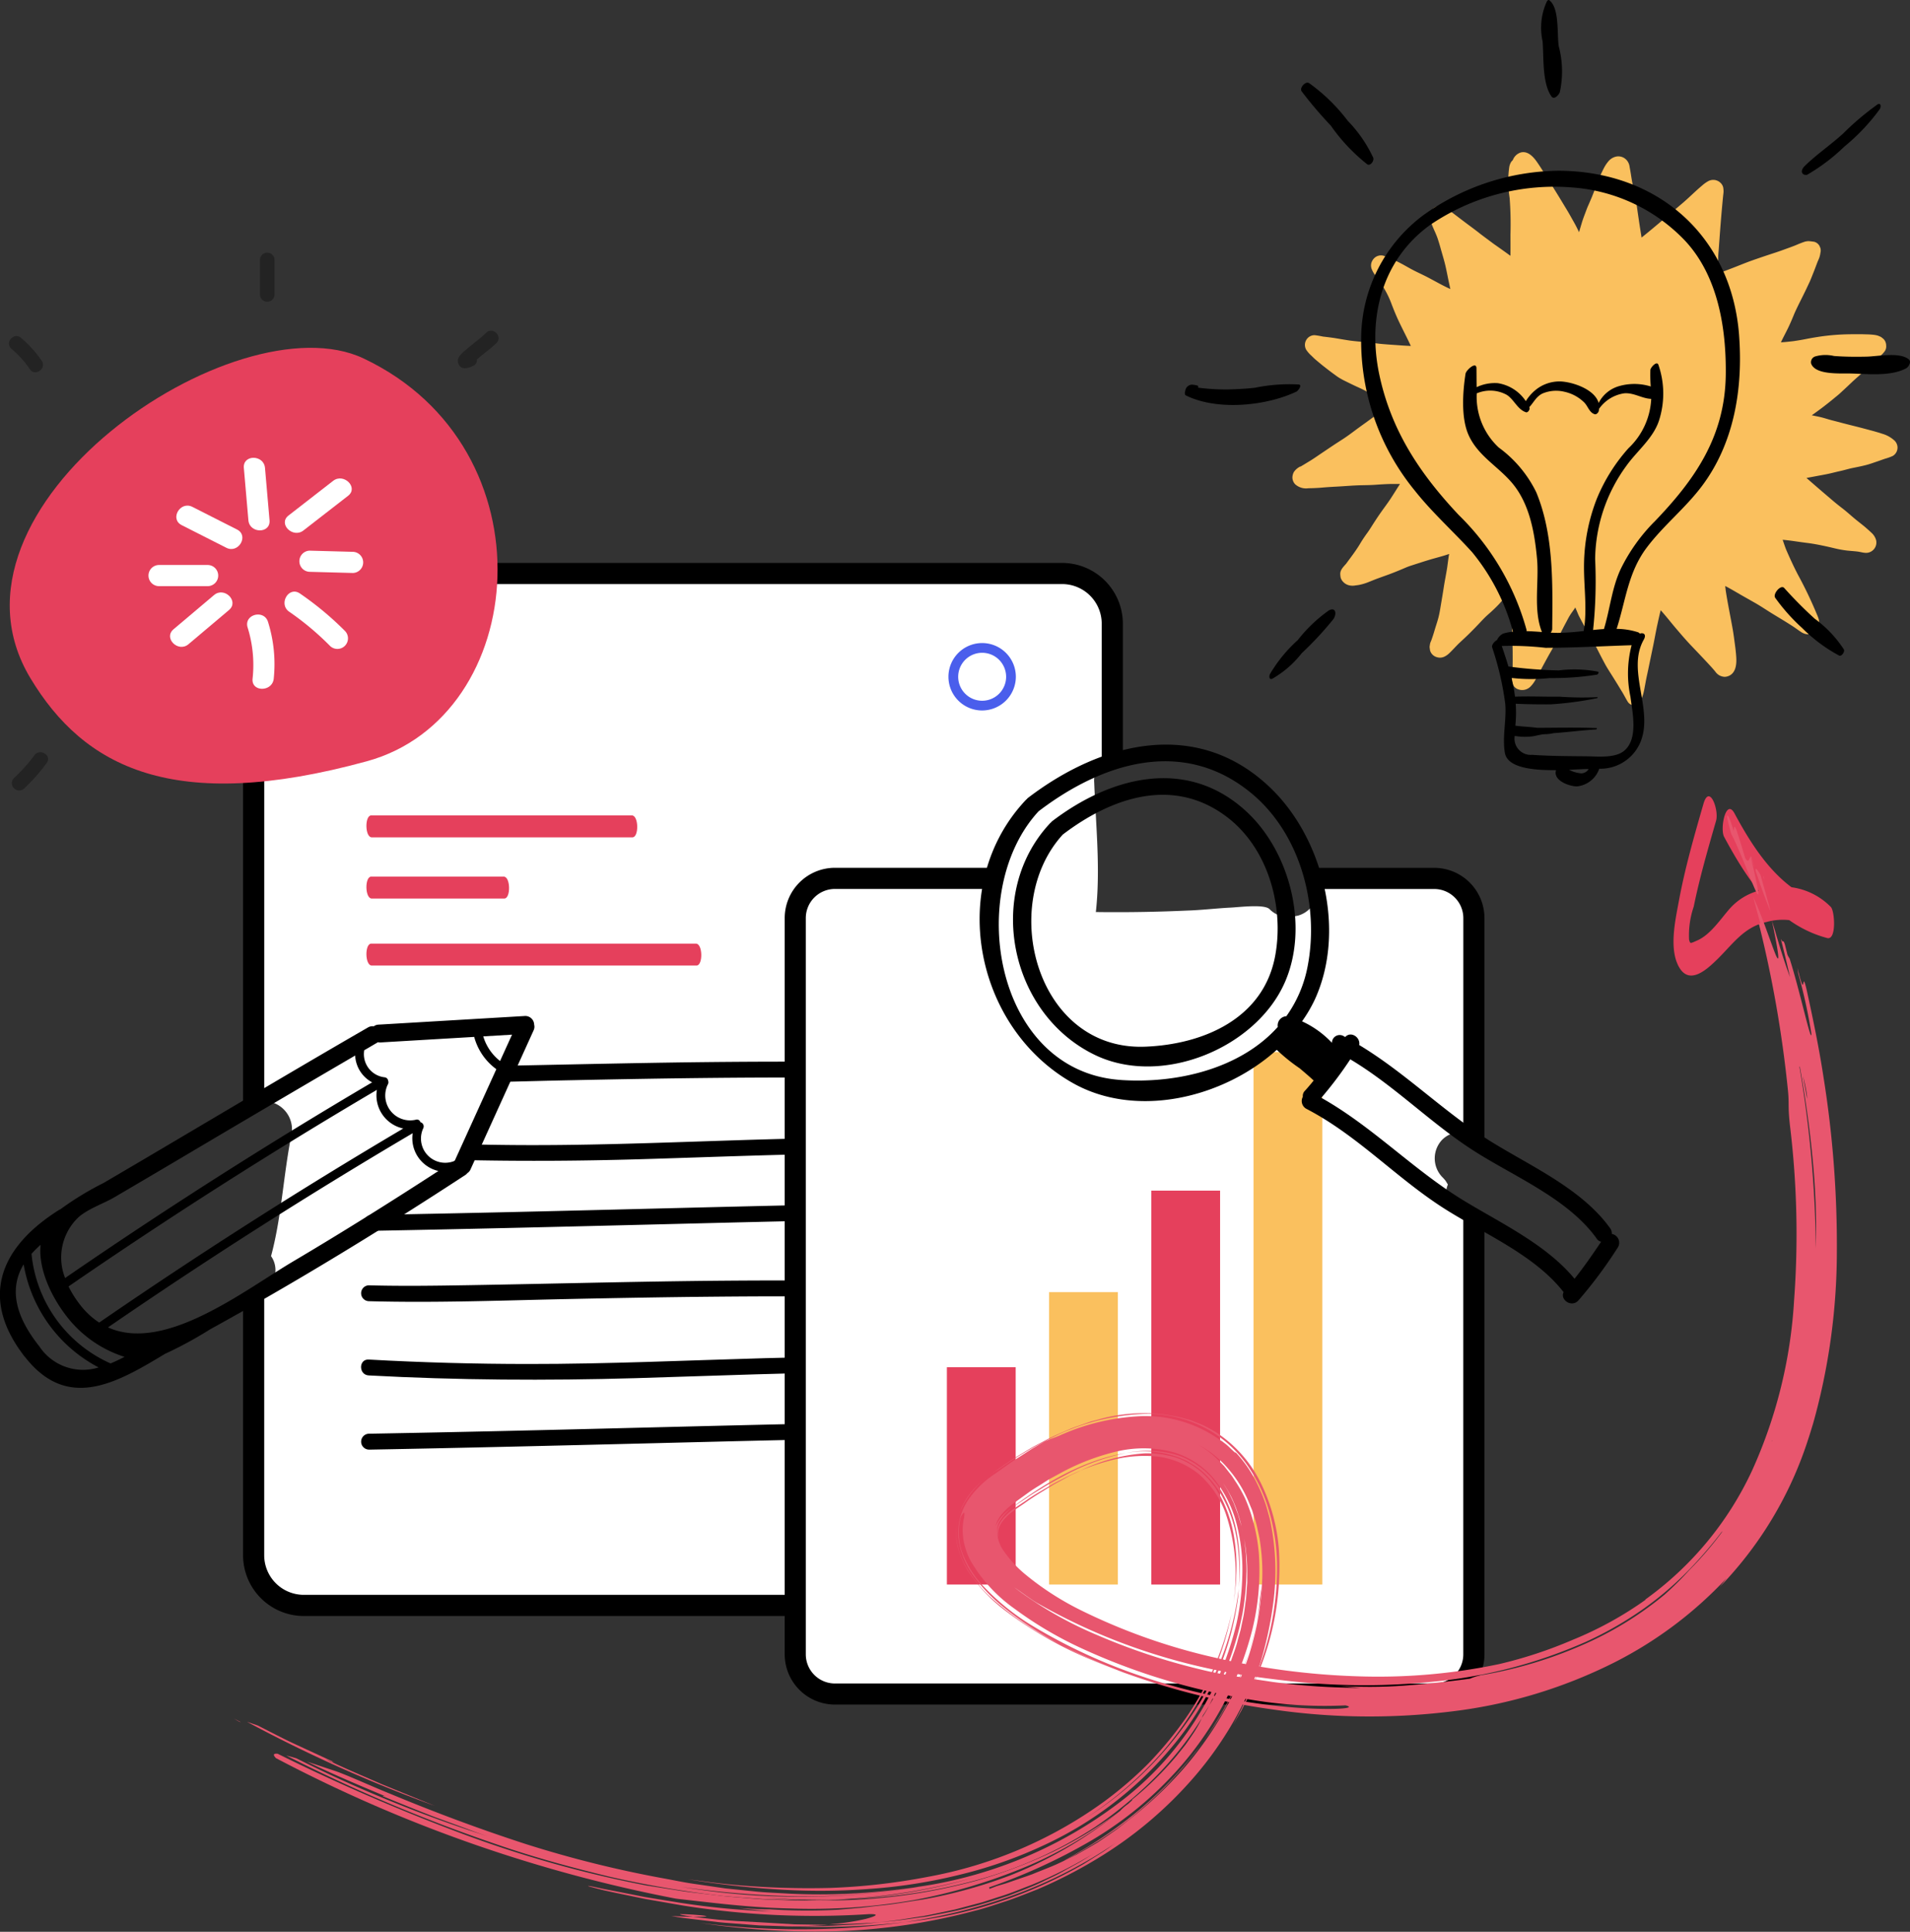 <svg xmlns="http://www.w3.org/2000/svg" xmlns:xlink="http://www.w3.org/1999/xlink" id="ill_insight" data-name="ill insight" width="163.917" height="165.737" viewBox="0 0 163.917 165.737"><rect x="0" y="0" width="163.917" height="165.737" fill="#333333" stroke="none"/><defs><clipPath id="clip-path"><rect id="Rettangolo_189" data-name="Rettangolo 189" width="163.917" height="165.737" fill="none"></rect></clipPath></defs><g id="Raggruppa_206" data-name="Raggruppa 206" clip-path="url(#clip-path)"><path id="Tracciato_1359" data-name="Tracciato 1359" d="M245.212,55.758c.3-.175.59-.354.884-.533.32-.2.623-.415.934-.624.34-.229.68-.459,1.022-.686.3-.2.6-.387.9-.585s.612-.43.912-.654c.573-.428,1.161-.833,1.731-1.266a8.159,8.159,0,0,0,1.03-.9l-.027-.039a2.61,2.61,0,0,0-.3-.279,7.22,7.22,0,0,0-.628-.4c-.278-.16-.546-.339-.823-.5s-.563-.282-.844-.412c-.307-.143-.611-.292-.914-.442a6.135,6.135,0,0,1-.588-.319c-.157-.1-.305-.215-.455-.323-.275-.2-.544-.408-.811-.617s-.5-.408-.753-.621c-.117-.1-.226-.215-.337-.322a2.538,2.538,0,0,1-.438-.5.833.833,0,0,1,0-.842.824.824,0,0,1,.719-.413,7.048,7.048,0,0,1,.7.117c.392.049.784.091,1.174.157s.783.134,1.176.192c.426.054.853.093,1.282.126.47.036.935.117,1.4.16.488.045.976.075,1.464.11.271.02.541.04.812.051l.249.012h0c-.275-.6-.582-1.184-.87-1.778-.139-.286-.275-.574-.4-.866-.165-.378-.312-.762-.459-1.147a7.81,7.81,0,0,0-.6-1.2c-.116-.178-.221-.368-.345-.541l-.366-.517a2.195,2.195,0,0,1-.322-.555.859.859,0,0,1-.026-.52.98.98,0,0,1,.237-.4.828.828,0,0,1,.875-.195c.113.045.224.093.336.137a11.253,11.253,0,0,1,1.072.49c.334.175.658.368.99.544s.647.32.969.479c.679.331,1.326.722,2.006,1.048.1.047.2.093.293.139-.026-.122-.051-.243-.078-.365-.116-.52-.211-1.046-.328-1.566s-.282-1.035-.425-1.553c-.075-.274-.157-.543-.245-.814-.063-.193-.145-.384-.226-.573-.074-.164-.147-.327-.217-.493a3.556,3.556,0,0,1-.166-.476.83.83,0,0,1-.029-.15c-.01-.076-.02-.151-.031-.226.011-.1.025-.193.041-.288a.842.842,0,0,1,.216-.373.833.833,0,0,1,.6-.246.932.932,0,0,1,.508.147,3.056,3.056,0,0,1,.256.2c.411.307.816.619,1.225.929.484.368.978.72,1.454,1.1.387.295.779.584,1.169.874q.429.3.856.605c.194.139.387.277.579.416,0-.077,0-.154,0-.231.006-.537,0-1.074,0-1.611a29.636,29.636,0,0,0-.069-3.1c-.054-.37-.1-.737-.117-1.111a8.968,8.968,0,0,1,.029-1.1c.006-.081.016-.162.026-.243.011-.1.024-.192.04-.287a1.419,1.419,0,0,1,.122-.322.668.668,0,0,1,.159-.189c.017-.041.037-.082.058-.122a1.068,1.068,0,0,1,.626-.546.866.866,0,0,1,.229-.031c.509,0,.917.47,1.186.862.238.343.46.693.678,1.049.4.64.8,1.272,1.194,1.915l.708,1.169c.2.334.388.679.581,1.018.158.277.3.565.436.852q.115-.386.229-.772c.118-.4.278-.788.42-1.179.075-.205.172-.406.257-.607.067-.156.134-.313.2-.469q.192-.487.385-.974c.124-.314.231-.636.373-.942.066-.142.131-.282.2-.421q.065-.128.133-.253a3.037,3.037,0,0,1,.332-.473,1.205,1.205,0,0,1,.624-.388.946.946,0,0,1,.867.229,1.025,1.025,0,0,1,.313.6c.015.093.032.185.049.276.053.28.091.563.139.845.056.329.127.655.2.981.135.61.23,1.225.313,1.843.07.464.135.929.209,1.392.041.258.084.516.123.774,1.179-.943,2.319-1.936,3.47-2.913.592-.5,1.135-1.057,1.731-1.554a2.871,2.871,0,0,1,.5-.36.9.9,0,0,1,1.064.121.808.808,0,0,1,.238.391,1.96,1.96,0,0,1,.032.392c-.008.136-.028.272-.042.407-.038.377-.071.754-.106,1.131-.082.907-.149,1.816-.216,2.725-.015.205-.029.41-.044.616-.016.228-.045.459-.049.689-.009.479-.027.96-.011,1.439l.314-.117c.311-.115.619-.236.927-.354.553-.212,1.1-.443,1.656-.64.669-.236,1.339-.461,2.014-.681.231-.076.46-.155.688-.239.353-.129.71-.252,1.06-.394.215-.092.43-.182.651-.259a1.337,1.337,0,0,1,.462-.093c.157.009.312.032.467.053a.741.741,0,0,1,.464.357l.078.185a.792.792,0,0,1,0,.412,2.116,2.116,0,0,1-.078.364,2.76,2.76,0,0,1-.135.328c-.142.353-.265.714-.411,1.066-.1.244-.192.495-.3.733-.092.192-.182.385-.273.577-.335.71-.706,1.4-1.028,2.118-.163.4-.326.792-.51,1.178-.21.441-.447.868-.653,1.311.357-.018.714-.061,1.066-.1.329-.048.657-.1.985-.165.376-.073.751-.142,1.13-.2a19.363,19.363,0,0,1,2.4-.22c.406-.011.813-.012,1.22-.011.194,0,.387.009.582.013s.363.015.543.034a2.132,2.132,0,0,1,.4.077c.087.035.172.072.258.11.073.054.144.11.214.167a.8.8,0,0,1,.234.564.739.739,0,0,1-.1.462,2.04,2.04,0,0,1-.381.415c-.133.127-.263.256-.4.381-.268.251-.535.5-.8.753-.29.275-.592.538-.889.8s-.577.538-.867.807l-.533.493c-.156.144-.328.274-.489.41-.293.244-.592.479-.894.713-.26.2-.527.394-.794.587-.078.057-.157.111-.238.165.288.068.58.115.866.189.308.08.609.183.919.26s.621.163.934.244c.627.163,1.258.312,1.886.482.3.082.607.159.908.247.174.051.347.1.518.162a2.592,2.592,0,0,1,1.085.606.842.842,0,0,1,.243.586.828.828,0,0,1-.411.717,4.267,4.267,0,0,1-.66.238c-.191.065-.379.132-.57.2-.35.117-.7.25-1.058.342s-.729.168-1.1.241-.724.186-1.088.266c-.346.075-.688.168-1.033.242-.374.081-.751.144-1.126.216q-.384.073-.768.142c.145.128.292.254.437.381q.952.828,1.914,1.642c.272.23.555.448.836.667.3.237.588.5.881.744.261.222.536.43.8.644.146.115.284.24.423.363.093.081.182.163.271.248a1.346,1.346,0,0,1,.412.638.889.889,0,0,1-.907,1.1,2.78,2.78,0,0,1-.406-.064c-.089-.017-.179-.033-.269-.047-.3-.036-.608-.054-.911-.086a9.473,9.473,0,0,1-1.175-.22c-.675-.159-1.357-.309-2.044-.408-.527-.064-1.052-.142-1.578-.217-.242-.029-.484-.062-.728-.078.017.048.034.1.051.145.08.235.158.47.249.7.315.723.641,1.44,1.006,2.139a35.407,35.407,0,0,1,1.622,3.388,3.433,3.433,0,0,1,.175.466c.015.1.029.21.04.315-.01.073-.02.146-.03.22a.584.584,0,0,1-.1.285.944.944,0,0,1-.556.428,1.145,1.145,0,0,1-.894-.19c-.229-.147-.445-.315-.674-.464-.564-.369-1.146-.713-1.722-1.065-.522-.319-1.028-.666-1.561-.968l-1.032-.585c-.36-.205-.716-.418-1.078-.621-.141-.079-.282-.156-.426-.229.014.134.031.269.046.4.117.77.267,1.534.411,2.3.069.361.137.722.2,1.086.07.412.122.827.178,1.242.047.348.088.7.111,1.049.037.55,0,1.273-.537,1.586a.976.976,0,0,1-.458.13,1.077,1.077,0,0,1-.488-.147,1.183,1.183,0,0,1-.342-.34c-.124-.146-.25-.291-.38-.432-.555-.606-1.126-1.2-1.692-1.795-.454-.479-.88-.981-1.309-1.483-.228-.268-.449-.544-.674-.816-.17-.206-.344-.41-.519-.611l-.082-.093c-.01.039-.02.078-.03.116-.091.349-.164.7-.242,1.054-.136.609-.24,1.223-.366,1.834-.148.719-.3,1.438-.448,2.157-.068.319-.141.64-.2.961l-.128.69c-.022.116-.05.23-.078.344a3.79,3.79,0,0,1-.266.688.615.615,0,0,1-.538.308.631.631,0,0,1-.538-.308c-.161-.259-.295-.531-.453-.792l-.394-.649c-.2-.325-.4-.646-.605-.969-.167-.266-.341-.532-.489-.809-.2-.37-.393-.739-.582-1.113-.177-.351-.364-.7-.552-1.041-.168-.309-.361-.606-.535-.911-.185-.324-.36-.654-.533-.986-.1-.183-.168-.382-.252-.569-.036-.08-.069-.16-.1-.241l-.017.027c-.136.217-.3.419-.436.636s-.267.488-.4.73c-.351.651-.661,1.325-1.014,1.977-.157.291-.328.575-.488.865-.19.347-.38.694-.566,1.043s-.362.7-.563,1.04a2.49,2.49,0,0,1-.372.479,1,1,0,0,1-.982.247.766.766,0,0,1-.487-.376.984.984,0,0,1-.136-.457,2.744,2.744,0,0,1,.048-.42c.034-.337.03-.678.035-1.016s0-.666,0-1c-.012-.773-.041-1.544-.059-2.315-.017-.724-.041-1.449-.039-2.173,0-.277,0-.554,0-.831-.14.165-.279.33-.418.493-.235.276-.458.559-.708.821-.277.29-.571.561-.873.827s-.555.543-.822.825c-.252.267-.507.527-.768.786-.282.281-.575.549-.867.82-.318.3-.6.633-.916.929a1.541,1.541,0,0,1-.34.239.88.88,0,0,1-.7.067.833.833,0,0,1-.579-.579c-.014-.1-.028-.192-.039-.288a3.091,3.091,0,0,1,.046-.309,1.642,1.642,0,0,1,.091-.235c.05-.135.095-.272.141-.408.089-.265.164-.536.247-.8s.177-.548.247-.828c.075-.3.125-.6.175-.906.094-.553.188-1.107.273-1.661s.206-1.128.294-1.7l-.028.209q.065-.487.131-.974c.016-.125.039-.249.064-.373-.134.044-.269.088-.4.129-.378.116-.76.214-1.14.324-.4.117-.8.246-1.195.373l-.6.194c-.154.05-.305.113-.455.176-.446.192-.9.378-1.351.546s-.891.314-1.331.49c-.2.079-.393.16-.592.235a4.688,4.688,0,0,1-.618.178c-.117.026-.24.039-.358.054a1.325,1.325,0,0,1-.534-.006,1.017,1.017,0,0,1-.524-.3.832.832,0,0,1-.215-.367,1.86,1.86,0,0,1-.033-.288c-.02-.368.274-.638.5-.9.408-.558.836-1.107,1.191-1.7.2-.34.422-.664.655-.985.205-.284.385-.588.575-.881.212-.326.428-.648.654-.964s.475-.649.7-.985c.29-.438.564-.885.849-1.327-.288,0-.575,0-.862,0-.409.012-.817.037-1.224.067-.375.027-.752.032-1.127.039-.775.012-1.549.087-2.323.125-.385.02-.767.045-1.151.079s-.783.051-1.175.055a1.393,1.393,0,0,1-1.13-.339.854.854,0,0,1-.24-.577,1.042,1.042,0,0,1,.126-.478,1.43,1.43,0,0,1,.555-.474" transform="translate(-133.604 -15.725)" fill="#fac05e"></path><path id="Tracciato_1360" data-name="Tracciato 1360" d="M121.671,124.29V112.77a4.305,4.305,0,0,0-4.3-4.3H52.293a4.305,4.305,0,0,0-4.3,4.3v41.122a2.417,2.417,0,0,1,3.247,2.678c-.708,3.5-.843,7.059-1.759,10.461a2.063,2.063,0,0,1-.3,2.719,14.126,14.126,0,0,1-1.188,1.032V192.69a4.305,4.305,0,0,0,4.3,4.305h65.073a4.305,4.305,0,0,0,4.3-4.305V153.365a2.392,2.392,0,0,1-.275-.1c-.845-.356-.9-.387-.016-.049a2.407,2.407,0,0,1-1.429-2.984c-.185-1.145-.162-2.291-.26-3.5-.145-1.805-.736-3.553-1-5.342a2.42,2.42,0,0,1,1.4-2.577c.686-4.1.193-8.295.038-12.419a1.981,1.981,0,0,1,1.541-2.107" transform="translate(-26.219 -59.262)" fill="#fff"></path><path id="Tracciato_1361" data-name="Tracciato 1361" d="M120.3,206.9c-.368-.155-.577-.245-.632-.273v39.695a3.4,3.4,0,0,1-3.4,3.4H51.2a3.4,3.4,0,0,1-3.4-3.4V223.647a17.6,17.6,0,0,1-1.47,1.2,2.37,2.37,0,0,1-.344.211v21.267a5.219,5.219,0,0,0,5.213,5.213h65.073a5.218,5.218,0,0,0,5.212-5.213V207.065l-.042.006a2.287,2.287,0,0,1-1.14-.17" transform="translate(-25.126 -112.895)"></path><path id="Tracciato_1362" data-name="Tracciato 1362" d="M116.272,106.465H51.2a5.219,5.219,0,0,0-5.213,5.213v41.966a1.884,1.884,0,0,1,1.815-1V111.678a3.4,3.4,0,0,1,3.4-3.4h65.073a3.4,3.4,0,0,1,3.4,3.4v12a2.364,2.364,0,0,1,1.815-.543V111.678a5.218,5.218,0,0,0-5.212-5.213" transform="translate(-25.126 -58.169)"></path><path id="Tracciato_1363" data-name="Tracciato 1363" d="M182.327,127.4a2.892,2.892,0,1,1,2.891-2.892,2.9,2.9,0,0,1-2.891,2.892m0-4.949a2.057,2.057,0,1,0,2.057,2.057,2.06,2.06,0,0,0-2.057-2.057" transform="translate(-98.038 -66.446)" fill="#4a5eec"></path><path id="Tracciato_1364" data-name="Tracciato 1364" d="M62.688,126.3l1.537-2.348-1.365-2.2h1.463l.785,1.332.785-1.332h1.463l-1.373,2.2,1.545,2.348H66.065l-.957-1.431-.957,1.431Z" transform="translate(-34.251 -66.521)" fill="#e5405c"></path><path id="Tracciato_1365" data-name="Tracciato 1365" d="M69.781,156.1h22.37c.568,0,.544-1.882-.046-1.882H69.734c-.568,0-.544,1.882.046,1.882" transform="translate(-37.876 -84.261)" fill="#e5405c"></path><path id="Tracciato_1366" data-name="Tracciato 1366" d="M69.781,180.346H97.649c.568,0,.543-1.882-.046-1.882H69.734c-.568,0-.544,1.882.046,1.882" transform="translate(-37.876 -97.507)" fill="#e5405c"></path><path id="Tracciato_1367" data-name="Tracciato 1367" d="M69.781,167.673H81.153c.568,0,.544-1.882-.046-1.882H69.734c-.568,0-.544,1.882.046,1.882" transform="translate(-37.876 -90.583)" fill="#e5405c"></path><path id="Tracciato_1368" data-name="Tracciato 1368" d="M96.352,202.727l45.827.09c-17.336-.906-33.909-.429-45.8-.186-.008.033-.018.064-.027.1" transform="translate(-52.644 -110.523)" fill="#fff"></path><path id="Tracciato_1369" data-name="Tracciato 1369" d="M141.875,201.317c-9.041-.47-18.1-.583-27.149-.51-6.193.05-12.384.2-18.575.322a2.73,2.73,0,0,1-.355,1.384c1.9-.045,3.794-.1,5.689-.136,8.224-.173,16.45-.294,24.676-.191,5.241.066,10.48.22,15.715.491.875.045.873-1.316,0-1.361" transform="translate(-52.339 -109.703)"></path><path id="Tracciato_1370" data-name="Tracciato 1370" d="M89.981,217.283a2.545,2.545,0,0,1-.07.313c7.316.142,13.39-.065,19.525-.275Z" transform="translate(-49.124 -118.716)" fill="#fff"></path><path id="Tracciato_1371" data-name="Tracciato 1371" d="M132.952,216.977l29.224.057c-12.172-.636-20.762-.347-29.224-.057" transform="translate(-72.641 -118.372)" fill="#fff"></path><path id="Tracciato_1372" data-name="Tracciato 1372" d="M138.29,215.55c-7.863-.408-15.729-.46-23.6-.238-6.786.191-13.569.506-20.36.5-1.563,0-3.126-.022-4.689-.052a2.46,2.46,0,0,1-.408,1.346c4.753.093,9.507.059,14.263-.078,6.856-.2,13.708-.506,20.568-.5q7.117,0,14.225.381c.875.045.873-1.316,0-1.361" transform="translate(-48.755 -117.568)"></path><path id="Tracciato_1373" data-name="Tracciato 1373" d="M70.281,229.932c22.625-.413,41.305-1.12,57.183-1.12" transform="translate(-38.399 -125.016)" fill="#fff"></path><path id="Tracciato_1374" data-name="Tracciato 1374" d="M69.49,229.793c8.247-.151,16.493-.353,24.739-.558,7.181-.179,14.363-.361,21.546-.47q5.449-.084,10.9-.092a.681.681,0,0,0,0-1.361c-6.642,0-13.283.118-19.924.264-7.63.167-15.258.372-22.888.552q-7.186.17-14.372.3a.681.681,0,0,0,0,1.361" transform="translate(-37.608 -124.196)"></path><path id="Tracciato_1375" data-name="Tracciato 1375" d="M69.763,244.088c10.483.294,33.32-1.159,57.654.113" transform="translate(-38.116 -133.134)" fill="#fff"></path><path id="Tracciato_1376" data-name="Tracciato 1376" d="M68.972,243.949c5.75.158,11.514-.067,17.263-.188,8.224-.173,16.45-.293,24.676-.191,5.241.066,10.48.22,15.715.491.875.045.873-1.316,0-1.361-9.041-.47-18.1-.583-27.15-.51-7.307.059-14.61.263-21.916.385-2.862.048-5.727.09-8.588.012a.681.681,0,0,0,0,1.361" transform="translate(-37.325 -132.315)"></path><path id="Tracciato_1377" data-name="Tracciato 1377" d="M69.763,258.306c23.3,1.269,33.32-1.159,57.654.113" transform="translate(-38.116 -140.984)" fill="#fff"></path><path id="Tracciato_1378" data-name="Tracciato 1378" d="M68.974,258.183c7.617.412,15.237.454,22.861.236,6.856-.2,13.707-.506,20.568-.5q7.117,0,14.225.381c.875.045.873-1.316,0-1.361-7.863-.408-15.729-.46-23.6-.238-6.787.191-13.57.506-20.36.5q-6.851,0-13.7-.38c-.875-.047-.872,1.314,0,1.361" transform="translate(-37.327 -140.18)"></path><path id="Tracciato_1379" data-name="Tracciato 1379" d="M69.763,271.316c22.625-.413,41.305-1.12,57.183-1.12" transform="translate(-38.116 -147.626)" fill="#fff"></path><path id="Tracciato_1380" data-name="Tracciato 1380" d="M68.972,271.177c8.247-.151,16.493-.353,24.739-.558,7.181-.179,14.363-.361,21.546-.47q5.449-.084,10.9-.092a.681.681,0,0,0,0-1.361c-6.642,0-13.283.118-19.924.264-7.63.167-15.258.372-22.888.552q-7.186.17-14.372.3a.681.681,0,0,0,0,1.361" transform="translate(-37.325 -146.807)"></path><path id="Tracciato_1381" data-name="Tracciato 1381" d="M320.954,154.095c2.023,3.752,4.491,7.511,8.835,8.668.817.218.656-2.313.318-2.663a5.831,5.831,0,0,0-6.037-1.438,5.151,5.151,0,0,0-2.7,1.649c-.758.876-1.614,2.167-2.713,2.653-.638.282-.612.313-.718-.065a7.586,7.586,0,0,1,.4-2.828c.507-2.486,1.217-4.934,1.919-7.37.264-.915-.573-3.22-1.086-1.443-.8,2.772-1.6,5.557-2.121,8.4-.3,1.624-.868,4.138.071,5.67.907,1.479,2.378.1,3.24-.74,1.346-1.316,2.275-2.765,4.227-3.2a5.13,5.13,0,0,1,4.882,1.182l.317-2.663c-3.861-1.029-6.154-4.507-7.946-7.832-.732-1.357-1.276,1.3-.889,2.021" transform="translate(-172.983 -82.286)" fill="#e5405c"></path><path id="Tracciato_1382" data-name="Tracciato 1382" d="M49.18,48.382v3.011a.625.625,0,0,0,1.249,0V48.382a.625.625,0,0,0-1.249,0" transform="translate(-26.87 -26.104)" fill="#232323"></path><path id="Tracciato_1383" data-name="Tracciato 1383" d="M3.459,66.353c.378.711,1.457.08,1.078-.631a9.529,9.529,0,0,0-1.776-1.98c-.566-.575-1.448.309-.883.883a8.476,8.476,0,0,1,1.58,1.727" transform="translate(-0.927 -34.725)" fill="#232323"></path><path id="Tracciato_1384" data-name="Tracciato 1384" d="M3.267,145.388a15.989,15.989,0,0,0,1.951-2.209c.457-.667-.626-1.291-1.078-.631A14.3,14.3,0,0,1,2.384,144.5a.625.625,0,0,0,.883.883" transform="translate(-1.202 -77.73)" fill="#232323"></path><path id="Tracciato_1385" data-name="Tracciato 1385" d="M88.752,64.6c.394-.325.814-.634,1.179-.993.577-.564-.307-1.447-.883-.883s-1.283,1.053-1.9,1.6c-.28.25-.615.565-.5.983.183.665.866.463,1.3.248a.513.513,0,0,0,.308-.543c.163-.14.326-.279.492-.416m-1.472-.1-.064.031c-.116.042-.064-.015.064-.031" transform="translate(-47.33 -34.172)" fill="#232323"></path><path id="Tracciato_1386" data-name="Tracciato 1386" d="M289.927,46.432c-.634-8.525-6.962-14.1-15.456-14.143a20.266,20.266,0,0,0-11.681,3.839,13.258,13.258,0,0,0-5.3,10.478A20.334,20.334,0,0,0,262.1,59.74c1.493,1.887,3.307,3.5,4.918,5.28a18.12,18.12,0,0,1,3.5,6.816,4.062,4.062,0,0,0-.843.165,1.133,1.133,0,0,0-.527.554c-.22.105-.475.423-.42.616a25.426,25.426,0,0,1,1.127,4.846c.124,1.4-.274,2.851-.027,4.227.231,1.282,2.43,1.49,4.39,1.47-.293.86,1.092,1.394,1.8,1.394a2.267,2.267,0,0,0,1.905-1.516,3.725,3.725,0,0,0,3.487-2.17c1.265-2.815-1.188-6.2.332-8.9.263-.466-.031-.628-.342-.522a.306.306,0,0,0-.167-.121,6.2,6.2,0,0,0-1.819-.286c.786-2.426.971-4.831,2.591-6.98,1.427-1.893,3.317-3.383,4.743-5.289,2.771-3.7,3.513-8.382,3.178-12.891M276.388,83.991a2.753,2.753,0,0,1-1.057-.307c.719-.031,1.328-.071,1.684-.067a.762.762,0,0,1-.626.374M280.7,73a9.581,9.581,0,0,0-.1,4.414c.169,1.337.71,3.685-.591,4.679-.785.6-2.212.445-3.14.435-1.561-.017-3.139-.016-4.7-.127a1.394,1.394,0,0,1-1.5-1.621,5.239,5.239,0,0,0,1.379.051c.4-.035.778-.176,1.188-.2a3.657,3.657,0,0,0,.769-.09c1.22-.083,2.441-.248,3.65-.32.048,0,.108-.112.037-.115-1.688-.069-3.377-.026-5.067-.023l-.033,0c-.615-.088-1.247-.094-1.87-.184.006-.063.011-.124.017-.186a10.552,10.552,0,0,0,.014-1.695c1,.045,2,.056,2.993.051a28.485,28.485,0,0,0,3.984-.53c.038,0,.081-.095.03-.088a27.508,27.508,0,0,1-3.241-.04c-1.275.018-2.551-.05-3.825,0a13.7,13.7,0,0,0-.3-1.608,14.718,14.718,0,0,0,3.278.011,24.3,24.3,0,0,0,4.057-.293c.078-.021.209-.216.085-.256a10.858,10.858,0,0,0-3.361-.108,36.775,36.775,0,0,1-4.325-.336c-.173-.581-.367-1.163-.571-1.759a26.567,26.567,0,0,1,3.755.156c2.462,0,4.92-.145,7.378-.221m-8.757-20.383c-.005-.013-.014-.025-.02-.038.382-.394.581-.9,1.137-1.174a3.024,3.024,0,0,1,1.908-.145,3.477,3.477,0,0,1,1.616.855c.38.336.472.919.963,1.067.142.044.315-.151.343-.272a1.53,1.53,0,0,0,.024-.188,3.209,3.209,0,0,1,2.146-1.332c.833-.078,1.539.45,2.333.474a6.22,6.22,0,0,1-1.951,4.234,15.058,15.058,0,0,0-2.734,4.376,16.054,16.054,0,0,0-1.081,5.5c-.037,1.957.3,3.869-.028,5.806a20.931,20.931,0,0,1-2.182.161c-.2,0-.423-.009-.651-.02a.6.6,0,0,0,.129-.291c.038-3.874.144-8.119-1.371-11.76a10.406,10.406,0,0,0-3.218-3.832,5.942,5.942,0,0,1-1.887-4.646,2.957,2.957,0,0,1,2.578.129c.633.407.912,1.242,1.64,1.49.177.059.372-.249.306-.4m10.7,9.814a15.344,15.344,0,0,0-2.835,3.971c-.792,1.644-.945,3.486-1.472,5.216-.309.019-.62.048-.931.079a40.111,40.111,0,0,0,.175-6.089,13.807,13.807,0,0,1,2.664-7.97c.908-1.283,2.309-2.361,2.815-3.9A7.546,7.546,0,0,0,283,48.938c-.137-.378-.68.241-.689.445a12.728,12.728,0,0,0,.032,1.415,4.727,4.727,0,0,0-2.779-.012,2.833,2.833,0,0,0-1.692,1.427c-.336-1.172-2.218-1.8-3.265-1.845a3.247,3.247,0,0,0-2.222.79,3.827,3.827,0,0,0-.764.9,3.536,3.536,0,0,0-2.4-1.543,3.608,3.608,0,0,0-1.82.343c-.011-.537-.008-1.082-.015-1.628-.008-.621-.889.157-.94.484-.241,1.579-.4,3.825.289,5.307.834,1.8,2.619,2.692,3.826,4.2,1.406,1.761,1.821,4.177,2.023,6.356.184,1.994-.341,4.385.421,6.286-.432-.031-.878-.063-1.319-.075a.332.332,0,0,0-.005-.117,21.935,21.935,0,0,0-5.812-9.842c-3.322-3.528-5.786-7.214-6.814-12.011-1.048-4.893.21-9.9,4.372-12.891a18.956,18.956,0,0,1,12.211-3.2,14.837,14.837,0,0,1,9.62,4.534c2.851,3.031,3.571,7.522,3.523,11.522-.064,5.288-2.612,8.975-6.139,12.634" transform="translate(-140.675 -17.641)"></path><path id="Tracciato_1387" data-name="Tracciato 1387" d="M293.1,3.938c-.157-1.048.078-3.26-.815-3.922-.074-.056-.167.049-.2.105a5.378,5.378,0,0,0-.369,3.415c.11,1.38-.046,3.594.764,4.74.227.323.642-.142.716-.37a8.455,8.455,0,0,0-.1-3.968" transform="translate(-159.331 0)"></path><path id="Tracciato_1388" data-name="Tracciato 1388" d="M347.347,19.729a23.371,23.371,0,0,0-2.931,2.483c-1.054.958-2.254,1.771-3.271,2.762-.489.476-.2.827.132.768l-.014.031c.05-.024.1-.053.15-.078l.017-.009a16.286,16.286,0,0,0,3.1-2.363,17.335,17.335,0,0,0,3.031-3.2c.139-.205.123-.616-.213-.4" transform="translate(-186.248 -10.746)"></path><path id="Tracciato_1389" data-name="Tracciato 1389" d="M252.343,22.085a11.473,11.473,0,0,0-2.186-3.172,15.472,15.472,0,0,0-3.323-3.238c-.31-.193-.84.411-.641.7a34.486,34.486,0,0,0,2.5,2.939,15.76,15.76,0,0,0,3.135,3.329c.277.176.607-.319.513-.561" transform="translate(-134.489 -8.545)"></path><path id="Tracciato_1390" data-name="Tracciato 1390" d="M233.934,72.657a14.726,14.726,0,0,0-3.736.274c-.768.094-1.541.127-2.314.151a18.64,18.64,0,0,1-2.594-.154c.03-.086.024-.166-.072-.185a3.006,3.006,0,0,0-.444-.073.593.593,0,0,0-.564.446c-.009.037-.018.075-.026.112-.024.1-.068.3.056.365,2.676,1.33,6.862.92,9.49-.322.126-.061.543-.572.2-.616" transform="translate(-122.472 -39.67)"></path><path id="Tracciato_1391" data-name="Tracciato 1391" d="M351.01,67.526c-.762-.667-2.68-.269-3.611-.248s-1.885.016-2.822-.055a3.178,3.178,0,0,0-1.638.046.523.523,0,0,0-.326.6c.355,1.006,2.547.832,3.433.856,1.458.04,3.384.256,4.71-.436.209-.109.489-.553.254-.759" transform="translate(-187.182 -36.681)"></path><path id="Tracciato_1392" data-name="Tracciato 1392" d="M245.245,115.343a12.645,12.645,0,0,0-2.663,2.543,12.368,12.368,0,0,0-2.391,2.924c-.083.174-.073.511.213.388a8.7,8.7,0,0,0,2.521-2.191,28.543,28.543,0,0,0,2.716-2.924c.289-.413.232-1.076-.4-.739" transform="translate(-131.208 -62.969)"></path><path id="Tracciato_1393" data-name="Tracciato 1393" d="M341.68,116.389a10.088,10.088,0,0,0-2.514-2.646,36.2,36.2,0,0,1-2.608-2.629c-.295-.321-1,.518-.771.845a16.361,16.361,0,0,0,2.321,2.6,13.437,13.437,0,0,0,3.166,2.355c.223.1.5-.344.407-.526" transform="translate(-183.437 -60.67)"></path><path id="Tracciato_1394" data-name="Tracciato 1394" d="M208.52,195.508l-.064-.008c-.055-.013-.094-.024-.121-.032-.128-.028-.256-.059-.385-.085a2.248,2.248,0,0,1-1.624-2.489,2.13,2.13,0,0,1,.136-.5c-.061-.1-.122-.2-.184-.3l-.054-.075c-.078-.091-.158-.181-.243-.265a2.314,2.314,0,0,1,0-3.208,2.281,2.281,0,0,1,2.713-.363V169.537a3.4,3.4,0,0,0-3.4-3.4H195.265a2.169,2.169,0,0,1-.021,1.216,2.255,2.255,0,0,1-1.639,1.969l-.225.046a2.284,2.284,0,0,1-2.207-.583c-.4-.468-2.6-.186-3.317-.151-1.266.063-2.527.219-3.794.258a132.893,132.893,0,0,1-14.535-.135,2.373,2.373,0,0,1-2.171-2.62h-13.5a3.4,3.4,0,0,0-3.4,3.4V232.7a3.4,3.4,0,0,0,3.4,3.4h51.432a3.4,3.4,0,0,0,3.4-3.4V195.549l-.174-.041" transform="translate(-82.205 -90.77)" fill="#fff"></path><path id="Tracciato_1395" data-name="Tracciato 1395" d="M248.6,165.949h9.978a2.5,2.5,0,0,1,2.5,2.5v18.375a2.2,2.2,0,0,1,1.4.636c.142.149.278.312.413.474V168.444a4.315,4.315,0,0,0-4.31-4.31H247.99a1.967,1.967,0,0,1,.613,1.815" transform="translate(-135.494 -89.678)"></path><path id="Tracciato_1396" data-name="Tracciato 1396" d="M207.427,194.415l-.064-.008c-.055-.013-.094-.024-.121-.032-.128-.028-.256-.059-.385-.085-.058-.012-.108-.037-.164-.054V231.61a2.5,2.5,0,0,1-2.5,2.5H152.766a2.5,2.5,0,0,1-2.5-2.5V168.444a2.5,2.5,0,0,1,2.5-2.5H166.36a2.537,2.537,0,0,1,.145-1.815H152.766a4.315,4.315,0,0,0-4.31,4.31V231.61a4.315,4.315,0,0,0,4.31,4.31H204.2a4.314,4.314,0,0,0,4.31-4.31v-36.94q-.54-.133-1.081-.255" transform="translate(-81.112 -89.678)"></path><rect id="Rettangolo_185" data-name="Rettangolo 185" width="5.903" height="25.088" transform="translate(90.033 110.855)" fill="#fac05e"></rect><rect id="Rettangolo_186" data-name="Rettangolo 186" width="5.903" height="18.643" transform="translate(81.262 117.3)" fill="#e5405c"></rect><rect id="Rettangolo_187" data-name="Rettangolo 187" width="5.903" height="45.684" transform="translate(107.577 90.259)" fill="#fac05e"></rect><rect id="Rettangolo_188" data-name="Rettangolo 188" width="5.903" height="33.796" transform="translate(98.805 102.148)" fill="#e5405c"></rect><path id="Tracciato_1397" data-name="Tracciato 1397" d="M214.937,164.775c2.143-4.766.525-11.233-3.25-14.73-5.094-4.719-11.635-3.033-16.693.829a.672.672,0,0,0-.089.1c-.015.013-.031.017-.045.031-5.634,5.968-3.54,16.338,3.787,19.9,5.714,2.779,13.776-.542,16.29-6.133M195.931,152c4.208-3.2,9.48-4.982,14.072-1.5,3.522,2.674,4.909,7.639,4.154,11.853-.976,5.451-6.178,7.664-11.174,7.857-9.3.36-12.627-12.14-7.052-18.214" transform="translate(-104.709 -80.411)"></path><path id="Tracciato_1398" data-name="Tracciato 1398" d="M210.832,167.013a15.3,15.3,0,0,0,1.973,1.59c.392.335.788.667,1.167,1.02.01.008.02.01.03.019-.246.3-.494.6-.757.885a.613.613,0,0,0-.177.512.758.758,0,0,0,.314,1.04c4.316,2.24,7.594,5.811,11.637,8.431,3.387,2.195,7.887,4.026,10.429,7.293-.324.655.682,1.35,1.264.717a38.543,38.543,0,0,0,3.38-4.54.766.766,0,0,0-.512-1.174.687.687,0,0,0-.128-.471c-2.365-3.312-6.615-5.242-10-7.307-4.094-2.494-7.448-5.962-11.547-8.429.127-.654-.715-1.223-1.2-.686-.056-.029-.109-.065-.165-.094a.665.665,0,0,0-.973.594A8.222,8.222,0,0,0,213,164.568a12.2,12.2,0,0,0,1.1-1.876c2.661-5.809.776-13.667-3.711-18.056-6.275-6.139-14.558-4.1-20.933.781a.673.673,0,0,0-.089.1c-.015.013-.031.016-.045.031-6.843,7.206-4.491,19.542,4.03,24.328,5.41,3.039,12.86,1.3,17.481-2.866m27.458,16.21a.647.647,0,0,0,.377.258c-.727,1.075-1.467,2.16-2.284,3.174-2.428-2.946-6.34-4.777-9.515-6.711-4.314-2.627-7.807-6.334-12.216-8.814a32.693,32.693,0,0,0,2.487-3.3c3.752,2.237,6.8,5.383,10.464,7.76,3.5,2.269,8.2,4.147,10.688,7.628M197.467,169.6c-10.913-.719-13.387-16.237-7.076-23.054,5.468-4.165,12.358-6.35,18.186-1.61,4.285,3.485,5.93,9.7,4.892,14.964a10.763,10.763,0,0,1-1.817,4.229.791.791,0,0,0-.734.919c-3.181,3.549-8.565,4.876-13.45,4.554" transform="translate(-101.258 -76.944)"></path><path id="Tracciato_1399" data-name="Tracciato 1399" d="M331.571,163.05l-.332-1.107c-.014,0-.024.02-.037.031l.368,1.076" transform="translate(-180.959 -88.48)" fill="#e8566e"></path><path id="Tracciato_1400" data-name="Tracciato 1400" d="M333.7,166.031l-.1-.351a.236.236,0,0,1-.015.078l.115.273" transform="translate(-182.258 -90.522)" fill="#e8566e"></path><path id="Tracciato_1401" data-name="Tracciato 1401" d="M328.765,157.756c-.13.132-.148.637-.472.122-.177-.612-.555-1.827-.751-2.438-.276-.581-.169.054-.254.08a7.058,7.058,0,0,0-.425-1.2c-.239-.364-.1.32.241,1.5,1.312,2.454,3.389,9.154,1.661,1.933" transform="translate(-178.522 -84.262)" fill="#e8566e"></path><path id="Tracciato_1402" data-name="Tracciato 1402" d="M333.432,168.086c-.282-1.086-.6-2.163-.9-3.245-.191-.309-.43-.734-.429-.379.552,1.653.929,2.652,1.333,3.624" transform="translate(-181.448 -89.783)" fill="#e8566e"></path><path id="Tracciato_1403" data-name="Tracciato 1403" d="M54.032,329.107c-.013.024-.071.012-.576-.277l.576.277c.018-.02,0-.069.268.043l-3.249-1.5c-1.138-.516-2.273-1.125-3.407-1.693l-.9-.306a121.869,121.869,0,0,0,16.137,7.218l-4.5-1.837c-1.386-.61-2.772-1.181-4.352-1.927" transform="translate(-25.539 -177.927)" fill="#e8566e"></path><path id="Tracciato_1404" data-name="Tracciato 1404" d="M44.825,325.326l-.569-.293c.493.3.552.315.569.293" transform="translate(-24.18 -177.588)" fill="#e8566e"></path><path id="Tracciato_1405" data-name="Tracciato 1405" d="M221.05,277.63c-.057-.089-.111-.182-.17-.268l-.2-.243c-.132-.16-.254-.326-.388-.477a7.455,7.455,0,0,0-.883-.8,6.94,6.94,0,0,0-1.991-1.07,9.15,9.15,0,0,0-4.44-.179,8.66,8.66,0,0,1,4.608.395l.516.218c.168.081.321.187.483.277a6.7,6.7,0,0,1,.907.638,7.676,7.676,0,0,1,1.455,1.682,11.143,11.143,0,0,1,1.556,4.161,17.629,17.629,0,0,1,.178,4.179,16.743,16.743,0,0,0-.133-4.47,11.059,11.059,0,0,0-1.5-4.048" transform="translate(-116.366 -149.929)" fill="#e8566e"></path><path id="Tracciato_1406" data-name="Tracciato 1406" d="M188.765,283.874a1.559,1.559,0,0,1,.02-.747,2.1,2.1,0,0,1,.369-.7,4.52,4.52,0,0,1,.766-.745l.235-.181.308-.209.611-.416c.8-.575,1.609-1.036,2.388-1.528l1.184-.648c.388-.229.791-.381,1.181-.577-.817.325-1.607.753-2.4,1.16-.773.469-1.563.892-2.308,1.422-.366.25-.778.515-1.105.751a5.406,5.406,0,0,0-.763.674,2.987,2.987,0,0,0-.45.658,1.541,1.541,0,0,0-.142.6,1.715,1.715,0,0,0,.107.485" transform="translate(-103.077 -151.96)" fill="#e8566e"></path><path id="Tracciato_1407" data-name="Tracciato 1407" d="M191.381,279.53c.076-.061.189-.134.3-.206l.324-.214.636-.425c.416-.292.838-.546,1.255-.792.822-.525,1.65-.943,2.451-1.375a18.919,18.919,0,0,1,4.833-1.7c-3.653.585-7.1,2.669-9.8,4.707" transform="translate(-104.564 -150.154)" fill="#e8566e"></path><path id="Tracciato_1408" data-name="Tracciato 1408" d="M134.7,362.9c-1.491-.074-2.691-.143-3.643-.225-.948-.1-1.653-.186-2.163-.252-.461,0-1.07-.01-1.888-.074l.523.1c.76.123,1.536.19,2.306.289s1.545.192,2.329.24l2.352.181,2.377.081c.649.02,1.286-.012,1.889-.037l1.692-.086-2.9-.045L134.7,362.9" transform="translate(-69.393 -197.975)" fill="#e8566e"></path><path id="Tracciato_1409" data-name="Tracciato 1409" d="M129.779,362.239c1.96.013.964-.116-.022-.183-.493-.034-.986-.051-1.1-.04s.128.1,1.126.223" transform="translate(-70.277 -197.792)" fill="#e8566e"></path><path id="Tracciato_1410" data-name="Tracciato 1410" d="M172.947,356.562l.435-.061c.415-.077.839-.178,1.25-.264-.572.116-1.114.25-1.686.325" transform="translate(-94.493 -194.636)" fill="#e8566e"></path><path id="Tracciato_1411" data-name="Tracciato 1411" d="M231.313,305.491a28.978,28.978,0,0,1-3.664,6.9,25.4,25.4,0,0,0,5.068-14.062c-.009.667-.161,1.324-.228,1.983a19.529,19.529,0,0,1-1.175,5.179" transform="translate(-124.38 -162.997)" fill="#e8566e"></path><path id="Tracciato_1412" data-name="Tracciato 1412" d="M88.122,254.605a61.283,61.283,0,0,0,20.366-.025,37.293,37.293,0,0,0,17.757-7.67,27.239,27.239,0,0,0,9.473-14.919,21.347,21.347,0,0,0,.492-3.974,15.787,15.787,0,0,0-.444-4.4,10.2,10.2,0,0,0-2.016-4.065,7.175,7.175,0,0,0-3.793-2.336,10.108,10.108,0,0,0-4.651.058,19.426,19.426,0,0,0-4.437,1.683l-1.022.555c-.338.18-.655.4-.976.6s-.638.393-.941.606l-.889.642-.433.315-.214.156-.169.143a3.338,3.338,0,0,0-.315.284,2.835,2.835,0,0,0-.271.288,2.6,2.6,0,0,0-.6,1.076,3.863,3.863,0,0,1,1.37-1.53,4.029,4.029,0,0,0-1.011,1.121,1.528,1.528,0,0,0-.225.931,3.026,3.026,0,0,0,.614,1.7,9.811,9.811,0,0,0,1.752,1.9,24.616,24.616,0,0,0,4.874,3.146,51.734,51.734,0,0,0,11.424,4.032,62.382,62.382,0,0,0,12.166,1.605,50.572,50.572,0,0,0,12.263-1.047,37.7,37.7,0,0,0,6.319-2.085,30.78,30.78,0,0,0,6.257-3.444c0-.013-.029,0-.087.025a28.277,28.277,0,0,0,9.2-11.082,41.163,41.163,0,0,0,3.613-14.633,76.958,76.958,0,0,0-.339-14.847c-.216-1.864-.064-1.886-.188-3.138a100.43,100.43,0,0,0-2.5-14.322l.129-.034c-.243-.844-.438-1.606-.606-2.229.615,1.249,1.392,3.559,1.812,4.656s.544.966-.217-2.672h0c.12.394.228.749.331,1.088l.03.121s0-.005,0-.009c.5,1.672.827,2.682,1.2,3.672-.252-1.093-.51-2.187-.79-3.278.112.191.206.31.238.183l.107.279c.122.485.223.892.223.892a2.264,2.264,0,0,0,.184.332c.9,2.816,1.864,7.375,1.873,6.463a44.718,44.718,0,0,0-1.132-5.183c-.017-.148-.041-.317-.069-.489.761,3.134.313-.072.773,1.81.555,2.524,1.082,5.056,1.472,7.615a91.234,91.234,0,0,1,1.139,14.92,54.8,54.8,0,0,1-2.036,14.746c-.138.442-.265.883-.413,1.319a32.454,32.454,0,0,1-7.611,12.718c.207-.245.4-.518.618-.787a34.4,34.4,0,0,1-9.6,7.228,42.168,42.168,0,0,1-14.171,4.249,57.59,57.59,0,0,1-15.28-.2,62.029,62.029,0,0,1-15.7-4.335,33.244,33.244,0,0,1-7.207-4.155,13.837,13.837,0,0,1-3.075-3.243,7.163,7.163,0,0,1-1-2.314,5.23,5.23,0,0,1,.152-2.775,5.081,5.081,0,0,0-.218,2.287,6.3,6.3,0,0,0,.653,2.038,11.071,11.071,0,0,0,2.374,2.988,27.188,27.188,0,0,0,5.933,3.98,45.473,45.473,0,0,0,5.743,2.507,53.206,53.206,0,0,1-5.743-2.507,28.283,28.283,0,0,1-5.184-3.429,14.2,14.2,0,0,1-2.208-2.336,7.089,7.089,0,0,1-1.382-3.155,5.05,5.05,0,0,1,.079-1.861,5.272,5.272,0,0,1,.729-1.655,8.249,8.249,0,0,1,2.248-2.207c.745-.51,1.439-1.05,2.175-1.5l1.064-.689,1.066-.62c.64-.28.653-.246,1.283-.506a18.887,18.887,0,0,1,7.023-1.666,11.05,11.05,0,0,1,6.785,2.07,1.691,1.691,0,0,1,.289.2,4.163,4.163,0,0,1,.537.461c.349.329.633.593.4.286a11.02,11.02,0,0,1,1.984,2.9,13.984,13.984,0,0,1,.676,1.65c.095.281.163.567.245.852a7.619,7.619,0,0,1,.205.859,20.919,20.919,0,0,1,.206,6.7,32.16,32.16,0,0,1-1.148,5.3,30.5,30.5,0,0,1-5.573,9.593,34.628,34.628,0,0,1-8.521,7.172,40.133,40.133,0,0,1-5.022,2.562c-.878.337-1.754.7-2.652,1-.9.282-1.8.612-2.724.833a52.466,52.466,0,0,1-11.4,1.738,66.1,66.1,0,0,1-12.167-.7,66.477,66.477,0,0,0,17.619-.072,38.739,38.739,0,0,0,15.341-5l1.385-.871c.465-.281.9-.621,1.346-.929a39.182,39.182,0,0,1-8.732,4.472,47.059,47.059,0,0,1-9.341,2.328,61.942,61.942,0,0,1-10.409.339l.207,0c.672.035,1.351.016,2.029.01s1.357,0,2.039-.039l2.048-.117c.684-.03,1.368-.132,2.053-.2,1.293-.078,2.567-.3,3.822-.46,1.247-.243,2.48-.447,3.662-.778,1.193-.275,2.328-.67,3.433-1.027,1.084-.426,2.144-.806,3.113-1.3.484-.24.976-.452,1.421-.709l1.42-.784c.473-.261.923-.567,1.384-.847a38.921,38.921,0,0,1-5.383,2.724c-.935.352-1.858.748-2.812,1.032l-1.42.459-1.437.382-.891.236-.9.191c-.6.123-1.2.259-1.8.369-1.206.18-2.408.408-3.615.509-1.517.153-3.055.178-4.588.219.161-.006.333-.031.479-.047a19.658,19.658,0,0,0,2.772-.436c.837-.226,1.248-.426.256-.406a72.172,72.172,0,0,1-15.934-.733l-3.282-.572L82.39,255.1l-.974-.211-.72-.185-.45-.12c-.1-.028-.154-.046-.154-.046-.073-.043.125-.014.525.068l.744.161,1.007.193,2.574.509,3.007.489a66.256,66.256,0,0,0,7.95.745c-.968-.056-1.928-.182-2.887-.292.917.05,1.811.125,2.64.112a48.961,48.961,0,0,0,5.885.034l1.741-.151c.589-.046,1.185-.138,1.789-.2,1.21-.109,2.438-.338,3.69-.519a41.856,41.856,0,0,0,7.475-2.05,35.736,35.736,0,0,0,9.5-5.562,3.858,3.858,0,0,1,.671-.585c.3-.268.543-.484.267-.31a28.007,28.007,0,0,0,3.9-3.819l.76-.95c.225-.313.427-.614.613-.891a8.818,8.818,0,0,0,.793-1.4l.138-.221a7.1,7.1,0,0,0,.494-.868,23.9,23.9,0,0,0,1.849-3.75c.208-.623.454-1.216.6-1.828l.249-.9q.094-.454.188-.9c.142-.6.188-1.2.282-1.8q.034-.453.067-.909l.032-.455,0-.459a16.19,16.19,0,0,0-.354-3.751,13.122,13.122,0,0,0-.763-2.583,9.912,9.912,0,0,0-1.381-2.319,6.122,6.122,0,0,1,.567.8,7.188,7.188,0,0,1,.526.966l.24.505c.064.175.127.347.19.515l.186.488.137.463.175.577.126.586c.132.567.168,1.15.243,1.724.015.58.074,1.157.041,1.735a21.54,21.54,0,0,1-.344,3.432,25.537,25.537,0,0,1-2.195,6.478c-.134.351-.4.89-.664,1.391-.167.287-.337.571-.531.844-.029.076-.063.158-.1.245a28.8,28.8,0,0,1-4.256,5.317,34.24,34.24,0,0,1-4.92,4.031,35.594,35.594,0,0,1-9.978,4.5,48.2,48.2,0,0,1-10.945,1.664,48.422,48.422,0,0,0,10.518-1.836,52.087,52.087,0,0,1-12.375,1.9l-1.851-.019-.968-.01-.966-.05-1.932-.108,1.8.126c.6.044,1.19.084,1.785.086-.6.017-1.2,0-1.8-.027l-1.789-.059c-1.186-.082-2.365-.167-3.534-.272a89.435,89.435,0,0,1-9.642-1.654c-3.189-.774-6.377-1.634-9.5-2.711a136.63,136.63,0,0,1-18.21-7.676c.254.064.544.144.861.239a113.341,113.341,0,0,0,16.453,6.7c-.865-.283-1.647-.589-2.4-.864l-2.188-.8c-1.42-.548-2.818-1.115-4.442-1.784.014-.024,0-.066.273.03-2.069-.871-4.495-1.878-6.783-3l2.526.842c1.216.442,2.964,1.256,4.755,1.976,3.85,1.6,7.651,3.007,11.484,4.252a96.169,96.169,0,0,0,11.769,2.936c.9.158,1.789.357,2.69.483l2.7.392,2.712.277c.9.084,1.81.113,2.714.171a55.368,55.368,0,0,0,10.755-.537,57.444,57.444,0,0,1-10.224.763,80.468,80.468,0,0,1-9.706-.8m96.207-69.59c.126.642.242,1.308.357,1.973,0-.105-.007-.206-.011-.3a12.227,12.227,0,0,0-.346-1.669m1.109,14.8a61.025,61.025,0,0,0-.248-7.361c-.238-2.664-.634-5.465-1.122-8.2-.017-.029-.031-.046-.042-.044a98.3,98.3,0,0,1,1.412,15.608m-3.8,16.568.051-.088a.063.063,0,0,1-.022,0l-.029.087m-65.034,12.478a32.7,32.7,0,0,0,7.167,4.131,54.264,54.264,0,0,0,8.844,2.941c1.844.465,3.734.7,6.233,1.081a57.225,57.225,0,0,0,7.551.5c-.63-.043-1.257-.1-1.884-.168a40.275,40.275,0,0,0,5.647-.027c1.717-.13,3.425-.3,5.584-.587a4.55,4.55,0,0,1,1.2-.338,36.555,36.555,0,0,0,8.256-2.465,29.39,29.39,0,0,0,7.254-4.411,28.284,28.284,0,0,0,2.141-2.123,29.367,29.367,0,0,0,2.853-3.332l-.134.124c-.723.946-1.506,1.865-2.328,2.749a28.17,28.17,0,0,1-4.288,3.759,30.664,30.664,0,0,1-4.988,2.867,42.33,42.33,0,0,1-12.995,3.415,58.4,58.4,0,0,1-13.206-.129c-1.873-.222-3.754-.479-5.6-.868a52.516,52.516,0,0,1-8.539-2.513,50.674,50.674,0,0,1-6.713-3.2c-.549-.307-1.537-1.055-2.053-1.4m-4.568-5.966a5.171,5.171,0,0,0,.24,3.268,8.846,8.846,0,0,0,1.618,2.527,19.985,19.985,0,0,0,4.35,3.523,47.213,47.213,0,0,0,9.485,4.355,52.377,52.377,0,0,0,5.14,1.434,56.549,56.549,0,0,0,6.333,1.06c4.058.435,7.151.253,5.865-.048a37.857,37.857,0,0,1-9.305-.708,55.1,55.1,0,0,1-13.334-4.182,32.471,32.471,0,0,1-5.777-3.413,13.049,13.049,0,0,1-3.74-4.071,5.835,5.835,0,0,1-.66-2.052,5.417,5.417,0,0,1,.041-1.5,1.864,1.864,0,0,0,.067-.6c-.033-.041-.158.07-.32.413m18.679,23.417a35.192,35.192,0,0,0,5.205-7.22,32.051,32.051,0,0,1-5.205,7.22m4.941-26.473a11.886,11.886,0,0,1,.791,1.406,14.113,14.113,0,0,1,.567,1.525,15.377,15.377,0,0,1,.618,3.226,21.3,21.3,0,0,1-.584,6.6,28.589,28.589,0,0,1-6.065,11.569,31.329,31.329,0,0,1-7.765,6.458,49.167,49.167,0,0,1-8.74,4l.038.127.616-.236.815-.241.77-.267c.5-.177.992-.333,1.462-.509.927-.385,1.833-.7,2.705-1.15l-.3.164.525-.272.892-.435.892-.507.927-.543.941-.641c.291-.21.6-.405.882-.631l.862-.679a33.234,33.234,0,0,0,4.583-4.276,30.289,30.289,0,0,0,3.6-5.1,24.266,24.266,0,0,0,3.238-11.381,17.871,17.871,0,0,0-.243-3.389q-.088-.407-.176-.81a6.331,6.331,0,0,0-.208-.794l-.244-.78-.311-.756a10.478,10.478,0,0,0-1.719-2.78,8.681,8.681,0,0,0-2.624-2.109,8.2,8.2,0,0,1,1.821,1.408l.43.442.37.472c.117.156.247.3.346.451l.284.438" transform="translate(-29.598 -92.715)" fill="#e8566e"></path><path id="Tracciato_1413" data-name="Tracciato 1413" d="M98.665,344.251l-2.1.018-2.1-.078c-.7-.014-1.405-.075-2.108-.136s-1.41-.106-2.115-.187c-1.086-.132-2.172-.244-3.252-.39l-3.227-.508a98.143,98.143,0,0,1-15.913-4.488,167.615,167.615,0,0,1-15.7-6.806c-.351-.035-.445.065-.15.374A123.711,123.711,0,0,0,86.3,344.1l.284.038c2.6.283,5.992.74,9.586.812a51.25,51.25,0,0,0,10.566-.719,47.491,47.491,0,0,0,9.359-2.75,34.074,34.074,0,0,0,8.355-4.907,35.3,35.3,0,0,1-5.913,3.579,43.115,43.115,0,0,1-6.382,2.4,48.729,48.729,0,0,1-13.492,1.7" transform="translate(-28.318 -181.214)" fill="#e8566e"></path><path id="Tracciato_1414" data-name="Tracciato 1414" d="M204.46,276.353a17.616,17.616,0,0,1,3.232-1.035,11.476,11.476,0,0,1,3.2-.187,6.987,6.987,0,0,1,3.714,1.532A8.2,8.2,0,0,1,216.887,280a16.144,16.144,0,0,1,.5,8.647c.117-.54.2-1.087.283-1.631.05-.547.134-1.094.137-1.64a15.491,15.491,0,0,0-.175-3.239,11.292,11.292,0,0,0-.9-3.013,7.622,7.622,0,0,0-.347-.685l-.4-.647-.46-.59c-.153-.2-.343-.354-.509-.536a6.731,6.731,0,0,0-2.4-1.436,8.561,8.561,0,0,0-2.7-.355,14.761,14.761,0,0,0-5.451,1.473" transform="translate(-111.71 -150.185)" fill="#e8566e"></path><path id="Tracciato_1415" data-name="Tracciato 1415" d="M175.338,307.243a22.861,22.861,0,0,0,1.434-4.71,25.476,25.476,0,0,1-3.962,9.01,31.933,31.933,0,0,1-3.17,3.831,32.539,32.539,0,0,1-3.781,3.251,36.988,36.988,0,0,1-15.137,6.463,54.012,54.012,0,0,1-8.343.948,70.914,70.914,0,0,1-8.45-.278c-1.28-.115-2.543-.3-3.8-.464a74.882,74.882,0,0,0,7.836.879,55.984,55.984,0,0,0,7.823-.055,45.219,45.219,0,0,0,7.627-1.2,37.831,37.831,0,0,0,7.159-2.492,31.583,31.583,0,0,0,11.432-8.886,24.835,24.835,0,0,0,5.323-12.263c.049-.309.057-.658.088-.987a24.586,24.586,0,0,1-4.292,11.3,30.773,30.773,0,0,1-8.81,8.443,31.729,31.729,0,0,0,6.5-5.61A28.414,28.414,0,0,0,173.361,311a25.061,25.061,0,0,0,1.977-3.753" transform="translate(-71.098 -164.067)" fill="#e8566e"></path><path id="Tracciato_1416" data-name="Tracciato 1416" d="M156.206,359.149l-1.857.065-2.137.026,1.3.025c.9.011,1.8-.072,2.7-.116" transform="translate(-83.164 -196.227)" fill="#e8566e"></path><path id="Tracciato_1417" data-name="Tracciato 1417" d="M201.242,339.565l.225-.108c.944-.462,1.844-1.03,2.762-1.575l1.335-.9c.45-.293.865-.642,1.3-.962a35.755,35.755,0,0,0,3.37-3.067l.783-.863.394-.433.371-.456.743-.916.7-.961a32.936,32.936,0,0,1-5.772,6.114,38.51,38.51,0,0,1-6.207,4.124" transform="translate(-109.952 -179.934)" fill="#e8566e"></path><path id="Tracciato_1418" data-name="Tracciato 1418" d="M233.26,321.878l.7-1.2c.25-.458.479-.929.64-1.24.176-.386.313-.786.46-1.184-.252.6-.553,1.188-.856,1.769-.274.641-.627,1.237-.944,1.857" transform="translate(-127.446 -173.883)" fill="#e8566e"></path><path id="Tracciato_1419" data-name="Tracciato 1419" d="M188.827,269.7a19.036,19.036,0,0,1,8.821-2.373,10.727,10.727,0,0,1,4.73,1.1,10.32,10.32,0,0,1,3.727,3.167,13.178,13.178,0,0,1,2.014,4.234,17.4,17.4,0,0,1,.643,4.451,24.273,24.273,0,0,1-1.452,8.536l-.246.8-.286.784a23.755,23.755,0,0,0,2.15-11.308,15.585,15.585,0,0,0-1.5-5.707,10.914,10.914,0,0,0-3.949-4.5,11.611,11.611,0,0,0-1.155-.617l-.665-.266-.34-.132-.352-.094a9.727,9.727,0,0,0-1.385-.309,11.2,11.2,0,0,0-1.242-.153,14.241,14.241,0,0,0-5.046.542c-.2.054-.4.1-.592.16l-.57.2c-.377.137-.764.256-1.129.409-.719.325-1.461.609-2.135.988l-1.028.54c-.335.189-.657.394-.985.59s-.655.392-.973.6l-.934.642c-.316.222-.609.409-.942.66a9.054,9.054,0,0,0-.985.849,6.264,6.264,0,0,0-1.525,2.366,7.707,7.707,0,0,1,3.323-3.744c.6-.406,1.2-.829,1.84-1.2l.953-.571c.318-.191.66-.352.991-.529l.223-.115" transform="translate(-99.165 -146.031)" fill="#e8566e"></path><path id="Tracciato_1420" data-name="Tracciato 1420" d="M2.131,221.383c3.64,4.673,7.817,2.3,12.024-.245a34.4,34.4,0,0,0,3.879-2.106c7.49-4.122,14.784-8.585,21.937-13.265a.73.73,0,0,0,.139-.138.716.716,0,0,0,.262-.3L45.8,193.369a.705.705,0,0,0,.042-.474.76.76,0,0,0-.813-.744l-12.567.742a.689.689,0,0,0-.381.142.76.76,0,0,0-.491.092c-7.6,4.388-15.123,8.91-22.7,13.347a25.7,25.7,0,0,0-3.7,2.255.7.7,0,0,0-.068.026c-5.076,3.168-6.956,7.546-3,12.628m23.06-8.192c-4.228,2.5-11.035,7.876-15.916,5.675q12.783-8.783,26.151-16.66a2.885,2.885,0,0,0,2.206,3.242c-4.1,2.658-8.235,5.257-12.441,7.743m-16.67,5.261a6.628,6.628,0,0,1-1.613-1.494,9.1,9.1,0,0,1-1.018-1.605q12.931-8.9,26.463-16.866a2.911,2.911,0,0,0,2.262,3.316q-13.333,7.869-26.093,16.649m35.429-24.7-1.027,2.26a4.215,4.215,0,0,1-1.442-2.114l2.469-.146m-11.5.645a.73.73,0,0,0,.171.024l8.083-.477a5.035,5.035,0,0,0,1.9,2.769l-3.561,7.836-.1.062a2.08,2.08,0,0,1-2.608-2.837.372.372,0,0,0-.251-.515.3.3,0,0,0-.374-.214,2.136,2.136,0,0,1-2.406-3.047.345.345,0,0,0,.015-.288.334.334,0,0,0-.3-.3,2,2,0,0,1-1.754-2.321c.4-.229.788-.462,1.184-.691M6.542,209.613c.717-.817,2.32-1.351,3.243-1.892q3.573-2.093,7.133-4.206,6.769-4.007,13.562-7.973a2.762,2.762,0,0,0,1.457,2.3q-13.467,7.927-26.349,16.788a4.756,4.756,0,0,1,.954-5.02m-3.056,2.172c-.218,2.106.964,4.491,2.174,6.06a10.145,10.145,0,0,0,5.026,3.552c-.4.209-.8.4-1.2.563a11.512,11.512,0,0,1-6.782-9.4,8.527,8.527,0,0,1,.782-.776m-1.457,1.668A12.308,12.308,0,0,0,8.463,222.3,4.49,4.49,0,0,1,3.38,220.5c-1.425-1.8-2.639-4.084-1.685-6.386a4.937,4.937,0,0,1,.334-.657" transform="translate(0 -104.984)"></path><path id="Tracciato_1421" data-name="Tracciato 1421" d="M3.62,94.127C-5.222,79.45,21.255,61.508,32.209,66.691c16.276,7.7,14.27,30.735.278,34.561-16.659,4.555-24.29.473-28.867-7.125" transform="translate(-1.007 -35.939)" fill="#e5405c"></path><path id="Tracciato_1422" data-name="Tracciato 1422" d="M33.815,97.3l3.836,1.944c1.039.526,1.959-1.038.916-1.567l-3.836-1.945c-1.039-.526-1.959,1.038-.916,1.567" transform="translate(-18.225 -52.248)" fill="#fff"></path><path id="Tracciato_1423" data-name="Tracciato 1423" d="M48.334,91.941q-.195-2.244-.39-4.488c-.1-1.154-1.916-1.165-1.815,0q.195,2.244.39,4.488c.1,1.154,1.916,1.165,1.815,0" transform="translate(-25.202 -47.307)" fill="#fff"></path><path id="Tracciato_1424" data-name="Tracciato 1424" d="M55.481,94.949l3.829-2.972c.921-.715-.372-1.991-1.283-1.283L54.2,93.666c-.921.715.371,1.991,1.283,1.283" transform="translate(-29.439 -49.439)" fill="#fff"></path><path id="Tracciato_1425" data-name="Tracciato 1425" d="M57.52,105.958l3.719.1a.908.908,0,0,0,0-1.815l-3.719-.1a.908.908,0,0,0,0,1.815" transform="translate(-30.949 -56.9)" fill="#fff"></path><path id="Tracciato_1426" data-name="Tracciato 1426" d="M54.233,113.618a24.419,24.419,0,0,1,3.517,2.95.908.908,0,0,0,1.283-1.283,26.893,26.893,0,0,0-3.884-3.233c-.965-.663-1.873.909-.916,1.567" transform="translate(-29.409 -61.134)" fill="#fff"></path><path id="Tracciato_1427" data-name="Tracciato 1427" d="M46.794,117.34a10.8,10.8,0,0,1,.425,4.387c-.121,1.16,1.695,1.152,1.815,0a12.112,12.112,0,0,0-.49-4.869c-.345-1.112-2.1-.638-1.75.482" transform="translate(-25.542 -63.501)" fill="#fff"></path><path id="Tracciato_1428" data-name="Tracciato 1428" d="M35.946,112.266,32.47,115.2c-.894.754.4,2.032,1.283,1.283l3.476-2.933c.893-.754-.4-2.032-1.283-1.283" transform="translate(-17.576 -61.214)" fill="#fff"></path><path id="Tracciato_1429" data-name="Tracciato 1429" d="M33.2,106.855H28.972a.908.908,0,0,0,0,1.815H33.2a.908.908,0,0,0,0-1.815" transform="translate(-15.351 -58.382)" fill="#fff"></path></g></svg>
